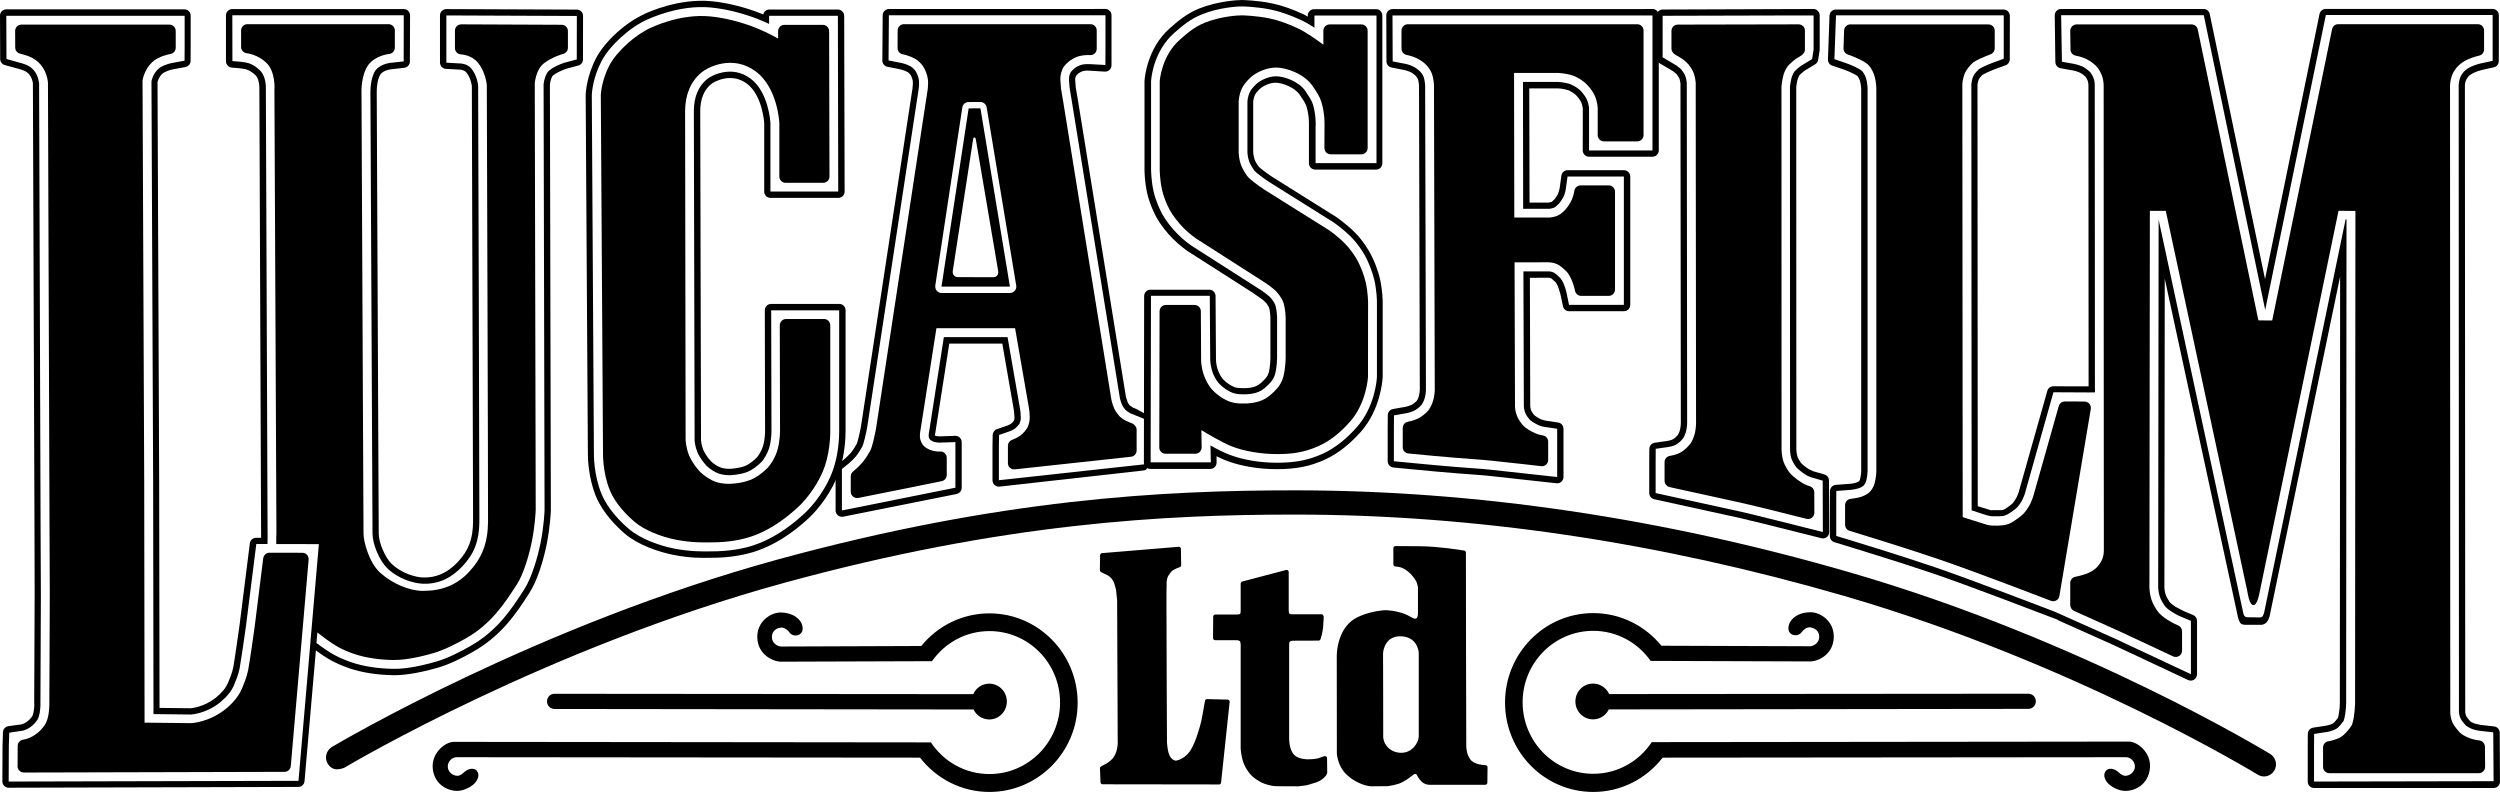 <?xml version="1.0" encoding="UTF-8"?>
<svg width="126px" height="40px" viewBox="0 0 126 40" version="1.1" xmlns="http://www.w3.org/2000/svg" xmlns:xlink="http://www.w3.org/1999/xlink">
    <!-- Generator: Sketch 54.1 (76490) - https://sketchapp.com -->
    <title>Lucasfilm_2015_logo@1x</title>
    <desc>Created with Sketch.</desc>
    <g id="Welcome" stroke="none" stroke-width="1" fill="none" fill-rule="evenodd">
        <g id="Partners" transform="translate(-958, -1759)" fill="#000000" fill-rule="nonzero">
            <g id="Lucasfilm_2015_logo" transform="translate(958, 1759)">
                <polygon id="polygon4194" points="7.314 36.655 7.314 36.685 7.314 36.635"></polygon>
                <path d="M7.211,37.123 C7.202,37.123 7.189,37.123 7.18,37.123 C7.193,37.127 7.207,37.127 7.211,37.123 Z" id="path4196"></path>
                <path d="M1.081,1.24 C0.997,1.24 0.917,1.271 0.856,1.333 C0.798,1.391 0.763,1.476 0.763,1.56 C0.763,1.56 0.767,2.391 0.767,2.391 C0.767,2.538 0.856,2.658 0.992,2.698 L1.103,2.729 C1.354,2.796 1.733,2.898 2.033,3.24 C2.399,3.658 2.417,4.178 2.417,4.183 L2.496,26.651 L2.509,29.998 L2.487,35.447 C2.487,35.465 2.487,35.487 2.487,35.514 C2.487,35.758 2.448,36.261 2.254,36.541 C1.799,37.203 1.2,37.274 1.173,37.279 C1.014,37.296 0.891,37.434 0.891,37.594 L0.886,38.621 C0.886,38.705 0.917,38.785 0.979,38.843 C1.041,38.905 1.12,38.936 1.208,38.936 L14.342,38.901 C14.506,38.901 14.642,38.772 14.656,38.608 L15.555,28.207 C15.56,28.118 15.533,28.029 15.472,27.962 C15.414,27.896 15.326,27.86 15.238,27.86 L13.584,27.856 C13.425,27.856 13.293,27.976 13.266,28.136 L12.834,31.598 C12.834,31.611 12.587,33.358 12.508,33.767 C12.437,34.136 12.274,34.514 12.221,34.643 C12.212,34.661 12.203,34.683 12.203,34.683 C12.049,35.056 11.771,35.412 11.374,35.732 C10.541,36.407 9.645,36.447 9.632,36.447 C9.632,36.447 7.745,36.425 7.286,36.421 C7.286,36.118 7.268,24.229 7.268,24.229 C7.268,24.229 7.184,4.107 7.184,4.058 C7.189,4.027 7.259,3.529 7.665,3.138 C7.992,2.822 8.587,2.72 8.591,2.72 C8.746,2.694 8.856,2.56 8.856,2.405 L8.856,1.56 C8.856,1.382 8.715,1.24 8.538,1.24 L1.081,1.24" id="path4198"></path>
                <path d="M32.822,1.391 C32.041,1.729 31.093,2.582 30.718,3.285 C30.312,4.058 30.281,4.76 30.281,4.791 C30.281,4.796 30.392,22.855 30.392,22.855 C30.392,22.886 30.374,23.811 30.731,24.695 C31.018,25.411 31.644,26.015 31.993,26.309 C32.443,26.695 33.267,27.047 34.092,27.207 C34.859,27.353 35.468,27.34 35.693,27.336 L35.755,27.336 L35.781,27.336 C36.756,27.344 37.448,27.18 37.858,27.042 C38.648,26.78 39.446,26.278 40.227,25.553 C40.699,25.118 41.294,24.313 41.572,23.495 C41.881,22.575 41.845,21.637 41.845,21.597 L41.845,16.397 C41.845,16.219 41.704,16.077 41.528,16.077 L39.618,16.077 C39.534,16.077 39.455,16.112 39.393,16.17 C39.336,16.232 39.301,16.312 39.301,16.397 L39.314,21.731 C39.314,21.735 39.314,22.224 39.182,22.686 C39.067,23.082 38.824,23.437 38.696,23.571 C38.485,23.789 38.136,24.069 37.792,24.197 C37.325,24.375 36.796,24.384 36.791,24.384 C36.769,24.384 36.438,24.402 36.085,24.291 C35.808,24.197 35.486,23.975 35.309,23.806 C35.12,23.62 34.859,23.264 34.727,22.948 C34.577,22.575 34.56,22.215 34.555,22.211 L34.529,5.605 C34.529,4.774 34.815,4.098 35.353,3.654 C35.697,3.369 36.932,2.747 38.083,3.596 C39.199,4.418 39.274,6.169 39.279,6.187 L39.279,8.894 C39.279,9.072 39.42,9.214 39.596,9.214 L41.488,9.214 C41.572,9.214 41.656,9.179 41.713,9.121 C41.775,9.063 41.806,8.978 41.806,8.894 L41.788,1.573 C41.788,1.396 41.647,1.253 41.471,1.253 L39.53,1.253 C39.354,1.253 39.217,1.396 39.217,1.573 C39.217,1.573 39.217,1.778 39.217,1.942 C39.023,1.836 38.595,1.6 38.057,1.387 C37.32,1.098 36.496,0.893 35.794,0.827 C34.29,0.68 32.879,1.365 32.822,1.391" id="path4200"></path>
                <path d="M32.504,0.693 C32.5,0.698 32.491,0.698 32.491,0.698 L32.491,0.698 C32.491,0.698 32.487,0.702 32.482,0.702 C32.482,0.702 32.482,0.707 32.482,0.707 C31.53,1.133 30.489,2.08 30.043,2.929 C29.567,3.84 29.523,4.671 29.518,4.765 C29.518,4.769 29.518,4.796 29.518,4.796 L29.629,22.864 C29.629,22.864 29.629,22.873 29.629,22.9 C29.629,23.095 29.651,24.06 30.026,24.993 C30.378,25.86 31.097,26.562 31.499,26.904 C32.156,27.464 33.197,27.82 33.946,27.967 C34.793,28.136 35.459,28.118 35.711,28.113 C35.711,28.113 35.755,28.109 35.759,28.109 L35.777,28.113 C36.853,28.122 37.638,27.936 38.101,27.78 C38.992,27.482 39.883,26.927 40.747,26.127 C41.25,25.664 41.956,24.762 42.3,23.749 C42.586,22.904 42.617,22.046 42.617,21.722 L42.617,21.602 L42.617,15.637 C42.617,15.459 42.476,15.317 42.3,15.317 L38.864,15.317 C38.78,15.317 38.696,15.352 38.639,15.41 C38.582,15.472 38.546,15.552 38.546,15.637 L38.56,21.74 C38.56,21.744 38.56,22.135 38.458,22.477 C38.383,22.735 38.211,22.988 38.154,23.046 C38,23.211 37.744,23.411 37.532,23.491 C37.197,23.615 36.791,23.629 36.787,23.629 C36.778,23.629 36.747,23.629 36.747,23.629 C36.738,23.629 36.531,23.633 36.332,23.566 C36.178,23.517 35.953,23.366 35.847,23.26 C35.733,23.149 35.53,22.882 35.442,22.664 C35.345,22.424 35.331,22.184 35.331,22.184 C35.331,22.184 35.331,22.184 35.331,22.18 C35.331,21.953 35.292,5.6 35.292,5.6 C35.292,5 35.477,4.543 35.839,4.24 C36.011,4.098 36.866,3.645 37.634,4.209 C38.436,4.805 38.516,6.192 38.516,6.205 L38.516,9.654 C38.516,9.832 38.657,9.974 38.833,9.974 L42.251,9.974 C42.335,9.974 42.414,9.939 42.476,9.881 C42.533,9.819 42.569,9.739 42.569,9.654 L42.547,0.8 C42.547,0.622 42.401,0.48 42.229,0.48 L38.767,0.48 C38.621,0.48 38.498,0.587 38.467,0.729 C38.419,0.707 38.33,0.671 38.33,0.671 C37.528,0.356 36.628,0.133 35.861,0.062 C34.198,-0.098 32.645,0.627 32.504,0.693 L32.504,0.693 Z M35.83,0.378 C36.571,0.449 37.435,0.662 38.211,0.965 C38.414,1.045 38.595,1.125 38.763,1.205 C38.763,1 38.763,0.796 38.763,0.796 L42.229,0.796 L42.247,9.654 L38.829,9.654 C38.829,9.654 38.829,6.232 38.829,6.192 C38.824,6.138 38.741,4.631 37.814,3.951 C36.875,3.258 35.852,3.809 35.631,3.991 C35.195,4.356 34.97,4.898 34.97,5.6 C34.97,5.6 35.009,22.153 35.009,22.202 C35.009,22.224 35.031,22.5 35.146,22.784 C35.256,23.055 35.49,23.357 35.627,23.491 C35.764,23.624 36.028,23.806 36.235,23.873 C36.5,23.957 36.756,23.949 36.76,23.949 L36.796,23.949 C36.8,23.949 37.254,23.94 37.647,23.793 C37.92,23.691 38.22,23.446 38.388,23.273 C38.476,23.18 38.674,22.882 38.767,22.571 C38.882,22.18 38.882,21.748 38.882,21.744 L38.868,15.641 L42.295,15.641 C42.295,15.641 42.295,21.593 42.295,21.615 C42.295,21.637 42.295,21.668 42.295,21.726 C42.295,22.037 42.269,22.851 41.995,23.651 C41.669,24.611 41.003,25.46 40.527,25.895 C39.698,26.66 38.846,27.193 37.995,27.478 C37.554,27.624 36.809,27.798 35.772,27.789 L35.746,27.789 L35.693,27.789 C35.45,27.793 34.811,27.807 33.995,27.651 C33.285,27.513 32.301,27.18 31.693,26.655 C31.313,26.335 30.634,25.678 30.308,24.869 C29.915,23.9 29.933,22.882 29.933,22.86 L29.827,4.791 L29.827,4.774 C29.832,4.689 29.871,3.925 30.321,3.076 C30.74,2.28 31.763,1.356 32.65,0.973 L32.615,0.987 C32.69,0.96 34.211,0.222 35.83,0.378 L35.83,0.378 Z" id="path4202"></path>
                <path d="M54.957,0.453 L44.805,0.453 C44.633,0.453 44.487,0.596 44.487,0.769 L44.47,3.049 C44.47,3.2 44.575,3.338 44.725,3.365 L45.352,3.489 C45.396,3.498 45.585,3.547 45.735,3.627 C45.793,3.658 45.863,3.729 45.885,3.765 C45.934,3.84 45.991,3.987 46.004,4.08 L46.009,4.223 L45.987,4.494 C45.987,4.494 45.978,4.529 45.978,4.529 C45.978,4.538 43.393,21.491 43.393,21.491 C43.323,21.882 43.217,22.286 43.182,22.366 C43.124,22.468 43.005,22.673 42.891,22.811 C42.732,22.997 42.533,23.157 42.525,23.166 C42.525,23.166 42.238,23.393 42.238,23.393 C42.163,23.455 42.114,23.544 42.114,23.642 L42.114,24.015 L42.114,25.731 C42.114,25.829 42.159,25.918 42.234,25.975 C42.304,26.033 42.401,26.06 42.494,26.042 L48.214,24.895 C48.364,24.864 48.47,24.735 48.47,24.584 L48.47,22.286 C48.47,22.197 48.434,22.117 48.373,22.055 C48.311,21.997 48.227,21.962 48.143,21.966 L47.35,21.993 L47.178,21.975 C47.164,21.971 47.142,21.962 47.12,21.948 C47.12,21.944 47.12,21.94 47.12,21.94 C47.12,21.944 47.596,18.904 47.596,18.904 C47.596,18.904 47.782,17.708 47.843,17.317 C48.258,17.317 50.11,17.317 50.516,17.317 C50.596,17.77 51.103,20.699 51.103,20.699 L51.129,21.028 L51.125,21.099 C51.125,21.131 51.112,21.179 51.098,21.206 C51.076,21.242 51.01,21.313 50.97,21.344 C50.891,21.402 50.79,21.442 50.763,21.451 L50.247,21.628 C50.119,21.673 50.035,21.793 50.031,21.926 L50.022,22.482 L50.022,24.211 C50.022,24.3 50.062,24.389 50.128,24.446 C50.194,24.504 50.282,24.535 50.375,24.526 L57.657,23.709 C57.82,23.691 57.829,23.557 57.829,23.393 L57.842,21.113 C57.842,20.984 57.762,20.864 57.639,20.815 L57.295,20.624 C57.295,20.624 57.149,20.566 57.101,20.544 C57.088,20.539 56.946,20.442 56.942,20.437 C56.942,20.433 56.841,20.295 56.841,20.295 C56.841,20.295 56.748,20.006 56.748,20.006 C56.748,20.002 54.327,5.045 54.327,5.045 C54.327,5.045 54.23,4.463 54.216,4.391 C54.216,4.365 54.19,4.058 54.19,4.027 C54.19,3.951 54.194,3.907 54.23,3.818 C54.243,3.805 54.358,3.694 54.358,3.694 C54.38,3.676 54.499,3.605 54.587,3.583 C54.684,3.556 54.825,3.556 54.878,3.56 L55.681,3.609 C55.769,3.614 55.853,3.583 55.919,3.525 C55.981,3.462 56.02,3.382 56.02,3.294 L56.02,2.48 L56.02,0.769 C56.02,0.591 55.879,0.449 55.703,0.449 L54.957,0.453 L54.957,0.453 Z M55.716,0.769 L55.716,2.462 L55.712,3.276 L54.904,3.231 C54.847,3.227 54.666,3.227 54.521,3.262 C54.366,3.298 54.203,3.405 54.159,3.44 C54.009,3.569 53.965,3.631 53.952,3.658 C53.877,3.836 53.877,3.916 53.877,4.027 L53.908,4.423 C53.908,4.423 54.018,5.076 54.018,5.089 C54.018,5.089 56.43,20.01 56.444,20.073 C56.457,20.135 56.501,20.291 56.558,20.419 C56.576,20.464 56.624,20.544 56.726,20.659 C56.752,20.686 56.854,20.766 56.964,20.828 L57.185,20.917 L57.723,21.135 L57.723,23.397 L50.344,24.202 L50.344,22.477 L50.353,21.922 L50.869,21.744 C50.913,21.731 51.05,21.673 51.16,21.593 C51.248,21.526 51.35,21.406 51.381,21.357 C51.398,21.322 51.438,21.215 51.447,21.117 C51.447,21.086 51.447,21.055 51.447,21.024 C51.447,20.868 51.425,20.704 51.416,20.642 C51.416,20.642 50.909,17.721 50.781,16.992 C50.207,16.992 48.236,16.992 47.57,16.992 C47.363,18.321 46.807,21.882 46.807,21.891 C46.803,21.908 46.803,21.935 46.803,21.962 C46.803,21.988 46.807,22.02 46.811,22.042 C46.82,22.073 46.851,22.131 46.878,22.162 C46.917,22.197 47.019,22.255 47.098,22.277 C47.204,22.304 47.323,22.308 47.358,22.308 L48.152,22.282 L48.152,24.58 L42.432,25.726 L42.432,24.011 L42.432,23.637 L42.719,23.406 C42.719,23.406 42.944,23.229 43.129,23.011 C43.261,22.855 43.385,22.637 43.464,22.5 C43.521,22.384 43.636,21.917 43.707,21.531 L46.287,4.574 L46.291,4.538 C46.295,4.538 46.322,4.391 46.322,4.214 C46.322,4.156 46.317,4.094 46.313,4.031 C46.295,3.88 46.212,3.689 46.145,3.583 C46.097,3.507 45.987,3.396 45.881,3.338 C45.7,3.236 45.48,3.182 45.405,3.169 L44.783,3.045 L44.8,0.769 L54.953,0.769 L55.716,0.769 L55.716,0.769 L55.716,0.769 Z" id="path4204"></path>
                <path d="M60.726,1.142 C60.219,1.347 59.853,1.653 59.456,2.009 C58.547,2.814 58.455,4.04 58.45,4.089 L58.45,8.525 C58.45,8.547 58.45,9.027 58.561,9.543 C58.644,9.925 58.816,10.325 58.953,10.579 C59.108,10.863 59.39,11.228 59.668,11.508 C59.968,11.805 60.272,12.014 60.285,12.023 C60.294,12.028 63.571,14.126 63.571,14.126 C63.58,14.13 63.902,14.33 64.157,14.539 C64.321,14.668 64.431,14.81 64.475,14.872 L64.488,14.89 C64.545,14.975 64.656,15.135 64.704,15.308 C64.788,15.623 64.797,16.001 64.797,16.001 L64.797,17.993 C64.797,18.001 64.801,18.544 64.673,19.015 C64.612,19.233 64.488,19.428 64.396,19.544 C64.135,19.846 63.862,20.068 63.602,20.175 C63.231,20.331 62.817,20.339 62.737,20.335 L62.675,20.335 C62.552,20.339 62.287,20.344 62.027,20.259 C61.714,20.157 61.357,19.926 61.097,19.642 C60.916,19.45 60.744,19.135 60.651,18.837 C60.541,18.486 60.536,18.175 60.536,18.17 L60.523,15.69 C60.523,15.512 60.382,15.37 60.206,15.37 L58.759,15.37 C58.583,15.37 58.442,15.512 58.442,15.69 L58.428,22.548 C58.428,22.633 58.459,22.713 58.521,22.775 C58.583,22.837 58.662,22.868 58.746,22.868 L60.245,22.868 C60.329,22.868 60.413,22.837 60.47,22.775 C60.528,22.713 60.563,22.633 60.563,22.548 C60.563,22.548 60.554,21.953 60.55,21.677 C60.823,21.846 61.586,22.3 62.089,22.5 C62.706,22.74 63.553,22.886 64.356,22.886 C65.084,22.886 65.727,22.815 66.486,22.468 C67.024,22.224 67.549,21.811 68.047,21.246 C68.863,20.317 68.943,19.055 68.947,19.002 L68.951,15.246 C68.951,15.223 68.947,14.757 68.837,14.25 C68.749,13.85 68.568,13.423 68.44,13.174 C68.312,12.93 68.069,12.565 67.787,12.277 C67.412,11.894 66.984,11.601 66.962,11.588 C66.954,11.583 63.734,9.565 63.734,9.565 C63.39,9.339 62.958,9.01 62.87,8.885 C62.799,8.787 62.623,8.525 62.543,8.307 C62.437,8.005 62.429,7.707 62.429,7.703 L62.429,5.138 C62.429,5.134 62.429,4.809 62.587,4.463 C62.667,4.298 62.817,4.103 63.006,3.925 C63.337,3.614 63.862,3.405 64.316,3.405 C64.806,3.405 65.732,3.703 66.164,4.347 C66.34,4.605 66.512,4.867 66.592,5.12 C66.79,5.747 66.755,6.369 66.755,6.374 L66.751,7.458 C66.751,7.636 66.892,7.778 67.068,7.778 L68.616,7.778 C68.788,7.778 68.929,7.636 68.929,7.458 L68.929,1.551 C68.929,1.373 68.788,1.231 68.616,1.231 L67.011,1.231 C66.839,1.231 66.698,1.373 66.698,1.551 C66.698,1.551 66.698,1.947 66.698,2.254 C66.376,2.013 65.824,1.622 65.428,1.436 C64.912,1.191 64.435,1.027 64.007,0.933 C63.324,0.787 62.645,0.778 62.614,0.773 C62.367,0.769 61.502,0.831 60.726,1.142" id="path4206"></path>
                <path d="M60.444,0.427 C59.826,0.676 59.385,1.045 58.949,1.431 C57.833,2.422 57.701,3.871 57.687,4.036 L57.683,4.063 L57.683,8.525 C57.683,8.623 57.687,9.139 57.811,9.707 C57.939,10.29 58.203,10.801 58.278,10.943 C58.468,11.29 58.799,11.725 59.13,12.05 C59.465,12.379 59.787,12.61 59.848,12.65 C59.853,12.654 59.875,12.668 59.875,12.668 C59.879,12.668 63.156,14.766 63.156,14.766 C63.161,14.766 63.672,15.13 63.672,15.13 L63.84,15.299 L63.853,15.321 C63.932,15.437 63.954,15.486 63.963,15.508 C64.007,15.677 64.029,15.921 64.029,16.015 L64.029,18.006 C64.029,18.081 64.025,18.481 63.937,18.806 C63.91,18.89 63.857,18.988 63.813,19.037 C63.633,19.246 63.452,19.402 63.297,19.464 C63.13,19.535 62.896,19.566 62.737,19.562 C62.728,19.562 62.658,19.562 62.658,19.562 C62.565,19.562 62.393,19.566 62.248,19.522 C62.058,19.459 61.815,19.295 61.639,19.113 C61.542,19.002 61.423,18.784 61.366,18.606 C61.291,18.37 61.286,18.157 61.286,18.148 L61.264,14.917 C61.264,14.739 61.119,14.601 60.947,14.601 L57.983,14.601 C57.806,14.601 57.665,14.743 57.665,14.921 L57.652,23.313 C57.652,23.397 57.683,23.482 57.745,23.54 C57.806,23.597 57.886,23.633 57.97,23.633 L61.004,23.633 C61.088,23.633 61.172,23.597 61.229,23.535 C61.286,23.477 61.317,23.393 61.317,23.313 C61.317,23.313 61.317,23.14 61.313,22.993 C61.489,23.082 61.657,23.157 61.793,23.211 C62.503,23.486 63.43,23.646 64.334,23.646 C65.313,23.646 66.023,23.509 66.782,23.162 C67.417,22.873 68.025,22.393 68.599,21.748 C69.569,20.642 69.675,19.197 69.684,19.037 C69.688,19.033 69.688,19.002 69.688,18.997 L69.688,15.237 C69.688,15.179 69.684,14.659 69.556,14.081 C69.45,13.606 69.247,13.112 69.084,12.81 C69.009,12.668 68.735,12.17 68.299,11.73 C67.866,11.294 67.381,10.961 67.359,10.943 C67.355,10.939 67.328,10.925 67.328,10.925 C67.324,10.921 64.109,8.907 64.109,8.907 C63.813,8.712 63.509,8.472 63.443,8.405 C63.297,8.196 63.249,8.09 63.236,8.045 C63.174,7.867 63.161,7.681 63.161,7.672 L63.161,5.134 C63.161,5.138 63.169,4.96 63.249,4.783 C63.275,4.725 63.363,4.605 63.496,4.48 C63.681,4.307 64.029,4.169 64.285,4.169 C64.625,4.169 65.251,4.4 65.507,4.778 C65.648,4.987 65.798,5.205 65.842,5.352 C65.996,5.832 65.97,6.325 65.97,6.329 C65.97,6.334 65.97,6.365 65.97,6.369 L65.97,8.227 C65.97,8.405 66.111,8.547 66.288,8.547 L69.357,8.547 C69.534,8.547 69.67,8.405 69.67,8.227 L69.67,0.782 C69.67,0.604 69.529,0.462 69.357,0.462 L66.23,0.462 C66.054,0.462 65.913,0.604 65.913,0.782 C65.913,0.782 65.913,0.827 65.913,0.836 C65.847,0.8 65.785,0.765 65.723,0.733 C65.154,0.467 64.625,0.28 64.144,0.178 C63.386,0.013 62.636,0.004 62.601,1.69890871e-06 C62.318,1.69890871e-06 61.339,0.071 60.444,0.427 L60.444,0.427 Z M62.618,0.324 C62.649,0.324 63.372,0.338 64.096,0.493 C64.554,0.591 65.061,0.773 65.608,1.027 C65.807,1.12 66.032,1.253 66.248,1.396 C66.248,1.2 66.248,0.782 66.248,0.782 L69.375,0.782 L69.375,8.223 L66.305,8.223 L66.305,6.365 L66.31,6.343 C66.31,6.338 66.336,5.792 66.168,5.249 C66.107,5.058 65.952,4.827 65.794,4.591 C65.463,4.103 64.722,3.845 64.312,3.845 C63.977,3.845 63.553,4.014 63.306,4.245 C63.161,4.383 63.042,4.534 62.989,4.645 C62.874,4.894 62.87,5.134 62.87,5.129 C62.87,5.129 62.87,7.645 62.87,7.685 C62.87,7.703 62.883,7.925 62.962,8.147 C63.015,8.303 63.165,8.516 63.222,8.605 C63.306,8.703 63.663,8.974 63.968,9.174 L67.183,11.188 L67.209,11.205 C67.227,11.219 67.69,11.534 68.1,11.948 C68.502,12.357 68.762,12.823 68.832,12.952 C68.982,13.237 69.172,13.699 69.273,14.139 C69.392,14.681 69.397,15.175 69.397,15.228 L69.397,18.988 L69.397,19.01 C69.388,19.162 69.291,20.499 68.387,21.526 C67.844,22.14 67.271,22.588 66.676,22.864 C65.961,23.189 65.295,23.322 64.36,23.322 C63.491,23.322 62.609,23.171 61.93,22.904 C61.652,22.797 61.313,22.624 61.008,22.451 C61.008,22.46 61.026,23.3 61.026,23.3 L57.992,23.3 L58.009,14.908 L60.973,14.908 C60.973,14.908 60.995,18.144 60.995,18.148 L60.995,18.148 C60.995,18.153 61.004,18.406 61.088,18.69 C61.158,18.917 61.299,19.179 61.432,19.322 C61.639,19.544 61.93,19.739 62.173,19.815 C62.367,19.877 62.57,19.873 62.68,19.873 L62.755,19.873 C62.931,19.873 63.218,19.842 63.438,19.748 C63.637,19.664 63.857,19.482 64.069,19.233 C64.135,19.153 64.219,19.015 64.259,18.877 C64.36,18.508 64.365,18.073 64.365,17.988 C64.365,17.979 64.365,15.992 64.365,15.992 C64.365,15.903 64.347,15.623 64.285,15.406 C64.259,15.308 64.179,15.188 64.135,15.126 L64.118,15.103 C64.1,15.077 64.016,14.97 63.888,14.868 C63.655,14.681 63.355,14.49 63.341,14.486 L60.065,12.392 L60.047,12.379 C60.012,12.357 59.69,12.134 59.368,11.814 C59.059,11.508 58.75,11.103 58.574,10.783 C58.503,10.65 58.256,10.17 58.137,9.632 C58.018,9.085 58.014,8.583 58.014,8.516 L58.014,4.08 L58.018,4.054 C58.027,3.907 58.146,2.578 59.174,1.667 C59.588,1.298 60.003,0.951 60.576,0.725 C61.405,0.387 62.331,0.32 62.618,0.324 L62.618,0.324 Z" id="path4208"></path>
                <path d="M70.954,1.222 C70.87,1.222 70.786,1.258 70.729,1.316 C70.671,1.378 70.636,1.458 70.636,1.542 L70.636,2.454 C70.636,2.609 70.746,2.742 70.896,2.769 C70.896,2.769 71.152,2.818 71.386,2.925 C71.606,3.027 71.809,3.191 71.884,3.276 C71.933,3.325 72.096,3.511 72.171,3.72 C72.259,3.978 72.272,4.267 72.272,4.271 C72.272,4.271 72.312,19.673 72.312,19.677 C72.312,19.673 72.303,19.939 72.228,20.202 C72.167,20.411 72.043,20.619 71.977,20.699 C71.893,20.793 71.69,20.984 71.483,21.086 C71.232,21.211 70.963,21.255 70.963,21.255 C70.808,21.282 70.698,21.415 70.698,21.571 L70.698,22.54 C70.698,22.704 70.821,22.842 70.985,22.855 C71.007,22.86 73.247,23.077 74.416,23.153 C74.848,23.18 75.144,23.215 76.784,23.393 L77.679,23.495 C77.772,23.504 77.856,23.477 77.926,23.415 C77.993,23.353 78.028,23.269 78.028,23.175 L78.028,22.264 C78.028,22.104 77.913,21.966 77.754,21.944 C77.75,21.944 77.556,21.917 77.358,21.828 C77.128,21.731 76.868,21.553 76.789,21.468 C76.696,21.375 76.533,21.157 76.462,20.979 C76.361,20.739 76.356,20.504 76.356,20.499 C76.356,20.499 76.339,14.103 76.334,13.223 C76.55,13.223 78.046,13.219 78.046,13.219 C78.054,13.219 78.262,13.219 78.478,13.312 C78.597,13.366 78.756,13.49 78.945,13.677 C79.02,13.748 79.144,13.943 79.223,14.139 C79.329,14.392 79.382,14.654 79.382,14.659 C79.413,14.806 79.541,14.912 79.695,14.912 L81.08,14.912 C81.256,14.912 81.397,14.77 81.397,14.592 L81.397,9.663 C81.397,9.485 81.256,9.343 81.08,9.343 L79.664,9.343 C79.505,9.343 79.369,9.463 79.347,9.619 C79.347,9.623 79.316,9.836 79.223,10.054 C79.135,10.263 78.963,10.49 78.901,10.556 C78.848,10.614 78.685,10.788 78.504,10.868 C78.323,10.952 78.098,10.965 78.098,10.965 C78.098,10.965 76.493,10.965 76.321,10.965 C76.321,10.716 76.308,3.88 76.308,3.676 C76.771,3.676 78.517,3.676 78.517,3.676 L78.517,3.676 C78.517,3.676 78.901,3.685 79.272,3.809 C79.527,3.894 79.788,4.085 79.898,4.183 C80.03,4.298 80.264,4.569 80.374,4.818 C80.511,5.125 80.524,5.432 80.524,5.432 L80.524,6.805 C80.524,6.983 80.665,7.125 80.837,7.125 L82.518,7.125 C82.694,7.125 82.835,6.983 82.835,6.805 L82.835,1.542 C82.835,1.365 82.694,1.222 82.518,1.222 L70.954,1.222" id="path4210"></path>
                <path d="M82.522,0.458 L70.186,0.458 C70.103,0.458 70.023,0.493 69.961,0.551 C69.904,0.609 69.869,0.693 69.869,0.778 L69.878,3.094 C69.878,3.245 69.988,3.378 70.138,3.405 L70.76,3.525 C70.791,3.534 70.945,3.569 71.068,3.623 C71.183,3.676 71.311,3.778 71.337,3.809 C71.404,3.876 71.448,3.956 71.461,3.978 C71.496,4.085 71.514,4.245 71.518,4.298 L71.558,19.659 C71.558,19.695 71.54,19.855 71.505,19.988 C71.479,20.086 71.417,20.188 71.399,20.21 C71.373,20.237 71.245,20.353 71.148,20.402 C71.038,20.455 70.892,20.495 70.839,20.504 L70.208,20.615 C70.054,20.642 69.944,20.771 69.944,20.931 L69.939,21.579 L69.939,23.242 C69.939,23.406 70.063,23.544 70.226,23.562 L70.914,23.629 C71.307,23.669 73.274,23.855 74.372,23.926 C74.791,23.953 75.082,23.984 76.705,24.166 L78.447,24.357 C78.535,24.366 78.628,24.34 78.694,24.277 C78.76,24.215 78.8,24.131 78.8,24.042 L78.8,21.611 C78.8,21.451 78.685,21.317 78.531,21.295 L77.874,21.197 L77.874,21.197 L77.671,21.135 C77.534,21.073 77.366,20.962 77.331,20.931 C77.3,20.904 77.203,20.762 77.177,20.704 C77.141,20.619 77.128,20.522 77.124,20.477 C77.124,20.477 77.124,20.477 77.124,20.473 C77.124,20.339 77.111,15.317 77.106,14.001 C77.463,14.001 78.054,13.997 78.054,13.997 C78.068,13.997 78.125,14.006 78.169,14.023 C78.169,14.023 78.248,14.072 78.416,14.237 C78.416,14.241 78.482,14.339 78.526,14.446 L78.645,14.823 L78.773,15.432 C78.804,15.579 78.932,15.686 79.082,15.686 L79.699,15.686 L81.847,15.686 C82.024,15.686 82.165,15.543 82.165,15.366 L82.165,8.898 C82.165,8.721 82.024,8.578 81.847,8.578 L79.007,8.578 C78.848,8.578 78.716,8.698 78.694,8.854 L78.601,9.516 L78.531,9.752 C78.482,9.863 78.376,10.01 78.35,10.041 C78.248,10.147 78.196,10.179 78.196,10.179 C78.196,10.179 78.076,10.205 78.059,10.21 C78.024,10.21 77.441,10.21 77.089,10.21 C77.089,9.641 77.08,4.583 77.075,4.454 C77.503,4.454 78.522,4.454 78.522,4.454 C78.535,4.454 78.8,4.467 79.038,4.547 C79.144,4.583 79.316,4.694 79.408,4.774 C79.479,4.84 79.638,5.027 79.686,5.138 C79.761,5.303 79.77,5.467 79.774,5.472 L79.77,7.578 C79.77,7.756 79.911,7.898 80.088,7.898 L83.285,7.898 C83.461,7.898 83.603,7.756 83.603,7.578 L83.603,0.773 C83.603,0.596 83.461,0.453 83.285,0.453 L82.522,0.458 L82.522,0.458 Z M83.285,0.778 L83.285,7.583 L80.088,7.583 C80.088,7.583 80.088,5.503 80.088,5.454 C80.088,5.432 80.07,5.223 79.973,5.009 C79.902,4.845 79.717,4.618 79.616,4.529 C79.497,4.427 79.289,4.294 79.135,4.24 C78.839,4.138 78.522,4.129 78.522,4.129 L78.522,4.129 C78.522,4.129 77.393,4.129 76.758,4.129 C76.758,5.005 76.767,9.619 76.767,10.525 C77.3,10.525 78.024,10.525 78.081,10.525 C78.134,10.521 78.248,10.499 78.323,10.467 C78.359,10.45 78.442,10.401 78.579,10.254 C78.619,10.214 78.747,10.032 78.817,9.881 C78.884,9.725 78.91,9.565 78.91,9.565 L79.003,8.898 L81.843,8.898 L81.843,15.366 L79.695,15.366 L79.078,15.366 L78.954,14.757 C78.954,14.757 78.906,14.534 78.817,14.321 C78.756,14.17 78.667,14.041 78.632,14.006 C78.412,13.792 78.315,13.739 78.293,13.73 C78.196,13.686 78.09,13.677 78.05,13.677 C78.05,13.677 77.327,13.677 76.78,13.677 C76.784,15.366 76.802,20.491 76.802,20.491 C76.802,20.491 76.811,20.655 76.877,20.819 C76.925,20.935 77.053,21.108 77.106,21.162 C77.159,21.211 77.358,21.348 77.538,21.428 C77.684,21.491 77.825,21.513 77.825,21.513 L78.482,21.611 L78.482,24.042 L76.74,23.851 C75.108,23.669 74.817,23.637 74.389,23.611 C73.212,23.535 71.033,23.322 70.94,23.313 L70.252,23.246 L70.252,21.584 L70.257,20.935 L70.888,20.824 C70.945,20.815 71.13,20.771 71.284,20.695 C71.426,20.624 71.589,20.473 71.637,20.415 C71.668,20.379 71.761,20.228 71.801,20.082 C71.849,19.917 71.867,19.726 71.867,19.664 C71.867,19.219 71.827,4.294 71.827,4.294 C71.823,4.231 71.805,4.036 71.752,3.876 C71.726,3.8 71.646,3.68 71.562,3.591 C71.514,3.543 71.355,3.409 71.196,3.338 C71.046,3.267 70.87,3.222 70.813,3.214 L70.191,3.094 L70.182,0.778 L82.518,0.778 L83.285,0.778 L83.285,0.778 L83.285,0.778 Z" id="path4212"></path>
                <path d="M90.642,1.227 L84.56,1.24 C84.383,1.24 84.242,1.382 84.242,1.56 L84.242,2.462 C84.242,2.578 84.33,2.694 84.427,2.751 L84.771,2.956 C84.926,3.067 85.054,3.187 85.093,3.24 C85.159,3.325 85.287,3.489 85.358,3.671 C85.442,3.894 85.464,4.165 85.464,4.165 C85.464,4.138 85.481,21.313 85.481,21.313 C85.481,21.317 85.481,21.575 85.424,21.828 C85.367,22.068 85.248,22.295 85.199,22.357 C85.115,22.468 84.917,22.686 84.696,22.806 C84.463,22.935 84.172,22.975 84.172,22.975 C84.013,22.993 83.894,23.131 83.894,23.295 L83.894,24.233 C83.894,24.384 84,24.513 84.145,24.549 L87.885,25.371 C88.45,25.495 91.021,26.144 91.047,26.149 C91.144,26.175 91.241,26.153 91.321,26.091 C91.4,26.029 91.444,25.935 91.444,25.842 L91.44,24.811 C91.44,24.669 91.343,24.544 91.206,24.504 C91.206,24.504 91.003,24.446 90.805,24.322 C90.522,24.149 90.249,23.9 90.192,23.82 C90.139,23.749 89.958,23.491 89.879,23.242 C89.795,22.966 89.79,22.668 89.79,22.655 C89.79,22.655 89.786,4.703 89.786,4.351 C89.79,4.32 89.817,4.031 89.892,3.76 C89.94,3.596 90.033,3.436 90.077,3.369 C90.143,3.28 90.328,3.098 90.514,2.965 L90.783,2.8 C90.875,2.742 90.968,2.622 90.968,2.511 L90.968,1.542 C90.968,1.458 90.937,1.378 90.875,1.316 C90.805,1.258 90.725,1.222 90.642,1.227" id="path4214"></path>
                <path d="M91.405,0.453 L83.797,0.48 C83.62,0.48 83.479,0.622 83.479,0.8 L83.479,2.907 C83.479,3.022 83.536,3.125 83.633,3.182 L84.07,3.44 C84.07,3.44 84.282,3.565 84.326,3.591 C84.335,3.6 84.502,3.738 84.502,3.738 C84.52,3.765 84.608,3.88 84.639,3.951 C84.67,4.023 84.683,4.143 84.696,4.209 C84.696,4.254 84.714,21.317 84.714,21.317 C84.714,21.317 84.714,21.495 84.674,21.651 C84.648,21.766 84.591,21.877 84.573,21.908 C84.511,21.988 84.396,22.1 84.326,22.135 C84.238,22.184 84.097,22.215 84.057,22.22 L83.404,22.313 C83.245,22.335 83.131,22.468 83.126,22.624 L83.122,23.291 L83.122,24.851 C83.122,25.002 83.228,25.131 83.373,25.162 L87.713,26.113 C88.097,26.198 89.574,26.567 90.827,26.882 C90.849,26.887 91.801,27.127 91.801,27.127 C91.894,27.149 91.991,27.131 92.07,27.069 C92.15,27.011 92.194,26.913 92.194,26.815 L92.181,24.22 C92.181,24.077 92.088,23.953 91.951,23.913 L91.396,23.753 L91.396,23.753 L91.18,23.655 C90.986,23.54 90.796,23.366 90.765,23.326 C90.694,23.224 90.611,23.086 90.589,23.002 C90.549,22.873 90.536,22.7 90.536,22.642 C90.536,22.642 90.531,4.783 90.531,4.378 C90.54,4.311 90.562,4.129 90.611,3.96 L90.681,3.805 C90.699,3.783 90.814,3.667 90.937,3.574 C90.968,3.556 91.484,3.24 91.484,3.24 C91.568,3.191 91.621,3.107 91.634,3.014 L91.709,2.542 C91.709,2.525 91.713,2.511 91.713,2.494 L91.713,0.778 C91.713,0.693 91.678,0.609 91.616,0.551 C91.568,0.489 91.488,0.453 91.405,0.453 L91.405,0.453 Z M91.405,0.778 L91.405,2.507 L91.33,2.978 L90.765,3.32 C90.606,3.431 90.461,3.583 90.425,3.627 C90.399,3.663 90.342,3.774 90.306,3.876 C90.249,4.085 90.223,4.303 90.214,4.365 C90.214,5.2 90.218,22.646 90.218,22.646 C90.218,22.713 90.227,22.922 90.284,23.1 C90.328,23.242 90.443,23.424 90.522,23.54 C90.58,23.606 90.8,23.802 91.016,23.935 C91.158,24.02 91.307,24.064 91.307,24.064 L91.863,24.224 L91.872,26.815 L90.919,26.575 C90.893,26.567 88.326,25.922 87.775,25.798 L83.444,24.851 L83.444,23.291 L83.448,22.62 L84.105,22.526 C84.163,22.517 84.348,22.482 84.48,22.406 C84.617,22.331 84.771,22.171 84.837,22.082 C84.864,22.037 84.943,21.877 84.983,21.717 C85.032,21.517 85.032,21.308 85.032,21.308 C85.032,21.308 85.014,4.267 85.014,4.178 C85.009,4.116 84.983,3.951 84.939,3.827 C84.895,3.711 84.798,3.583 84.745,3.511 C84.723,3.485 84.635,3.405 84.507,3.311 L84.233,3.147 L83.797,2.889 L83.797,0.796 L90.642,0.778 L91.405,0.778 L91.405,0.778 Z" id="path4216"></path>
                <path d="M93.261,1.227 C93.094,1.227 92.948,1.365 92.944,1.533 L92.913,2.431 C92.908,2.574 92.997,2.702 93.129,2.747 C93.473,2.862 94.033,3.111 94.192,3.302 C94.293,3.418 94.417,3.627 94.474,3.827 C94.567,4.138 94.567,4.454 94.567,4.458 L94.567,23.793 C94.567,23.784 94.553,24.109 94.474,24.384 C94.417,24.566 94.32,24.704 94.24,24.789 C94.17,24.864 94.011,24.971 93.821,25.033 C93.566,25.118 93.288,25.135 93.288,25.14 C93.12,25.153 92.992,25.291 92.992,25.46 L92.992,26.447 C92.992,26.589 93.085,26.713 93.217,26.753 C93.244,26.762 95.899,27.567 97.72,28.189 C99.537,28.807 103.33,30.265 103.37,30.282 C103.458,30.318 103.555,30.309 103.639,30.26 C103.723,30.216 103.78,30.131 103.793,30.038 L105.376,20.611 C105.39,20.517 105.363,20.424 105.306,20.353 C105.249,20.282 105.156,20.242 105.063,20.237 L104.071,20.233 C103.93,20.233 103.802,20.326 103.762,20.464 L102.466,25.051 C102.466,25.055 102.342,25.362 102.342,25.362 C102.236,25.571 102.086,25.793 101.963,25.913 C101.848,26.029 101.557,26.233 101.372,26.34 C101.222,26.424 101.134,26.442 101.015,26.464 C100.896,26.487 100.441,26.518 100.208,26.464 C100.163,26.455 100.106,26.438 100.106,26.438 C100.084,26.429 98.99,26.087 98.99,26.087 L98.99,26.087 C98.99,26.087 98.955,26.069 98.924,26.055 C98.92,26.047 98.92,26.033 98.92,26.033 C98.92,26.033 98.902,4.218 98.902,4.214 C98.902,4.223 98.92,3.929 99.048,3.649 C99.131,3.471 99.33,3.258 99.423,3.169 C99.537,3.062 99.978,2.867 100.322,2.738 C100.446,2.694 100.534,2.569 100.534,2.436 L100.534,1.551 C100.534,1.373 100.393,1.231 100.216,1.231 L93.261,1.231" id="path4218"></path>
                <path d="M117.845,1.218 C117.695,1.218 117.567,1.325 117.536,1.476 C117.536,1.476 114.546,16.028 114.519,16.152 C114.36,16.152 113.981,16.148 113.831,16.148 C113.822,16.117 113.809,16.081 113.809,16.081 C113.809,16.09 110.766,1.485 110.766,1.485 C110.735,1.333 110.607,1.231 110.457,1.231 L104.658,1.231 C104.574,1.231 104.494,1.267 104.433,1.329 C104.375,1.391 104.34,1.471 104.34,1.56 L104.353,2.494 C104.353,2.649 104.468,2.778 104.618,2.805 C104.622,2.805 104.896,2.854 105.152,2.974 C105.381,3.085 105.597,3.271 105.685,3.369 C105.787,3.485 105.919,3.716 105.976,3.934 C106.034,4.156 106.025,4.387 106.025,4.391 C106.02,4.409 106.034,27.74 106.034,27.74 C106.034,27.749 106.038,27.953 105.967,28.149 C105.897,28.344 105.734,28.54 105.654,28.62 C105.562,28.705 105.385,28.829 105.187,28.905 C104.913,29.011 104.605,29.069 104.6,29.069 C104.45,29.096 104.34,29.229 104.34,29.38 L104.34,30.491 C104.34,30.62 104.419,30.736 104.53,30.789 L106.779,31.798 L109.527,33.083 C109.624,33.127 109.738,33.118 109.831,33.06 C109.924,33.003 109.976,32.9 109.976,32.794 L109.976,31.816 C109.976,31.687 109.897,31.571 109.782,31.523 C109.778,31.523 109.513,31.411 109.253,31.247 C109.033,31.109 108.843,30.94 108.777,30.851 C108.689,30.731 108.512,30.469 108.437,30.234 C108.34,29.936 108.331,29.642 108.331,29.638 C108.331,29.638 108.349,12.303 108.353,10.628 C108.521,10.628 109.011,10.628 109.156,10.628 C109.46,12.054 113.258,29.767 113.258,29.767 C113.289,29.913 113.359,30.491 113.575,30.496 C113.774,30.5 113.871,29.918 113.902,29.771 C113.902,29.771 117.836,10.752 117.862,10.623 C118.065,10.628 118.524,10.628 118.713,10.632 C118.709,12.374 118.696,35.492 118.696,35.492 C118.683,35.91 118.599,36.478 118.497,36.603 L118.444,36.674 C118.339,36.812 118.175,37.025 117.977,37.145 C117.708,37.305 117.355,37.359 117.351,37.359 C117.196,37.381 117.082,37.514 117.082,37.674 L117.082,38.652 C117.082,38.825 117.223,38.968 117.399,38.968 L124.932,38.968 C125.016,38.968 125.1,38.936 125.157,38.874 C125.219,38.812 125.25,38.732 125.25,38.648 L125.241,37.634 C125.236,37.474 125.117,37.336 124.958,37.319 C124.954,37.319 124.72,37.292 124.491,37.212 C124.257,37.132 124.054,36.998 123.988,36.932 C123.904,36.847 123.697,36.607 123.613,36.43 C123.499,36.176 123.494,35.941 123.494,35.941 C123.494,35.941 123.481,4.289 123.481,4.289 C123.481,4.298 123.49,4.04 123.582,3.796 C123.649,3.609 123.799,3.409 123.909,3.307 C124.001,3.214 124.187,3.076 124.39,2.987 C124.663,2.867 124.945,2.805 124.945,2.805 C125.091,2.774 125.197,2.645 125.197,2.494 L125.197,1.538 C125.197,1.36 125.055,1.218 124.879,1.218 L117.845,1.218" id="path4220"></path>
                <path d="M125.986,36.927 C125.986,36.767 125.863,36.63 125.704,36.612 L125.033,36.536 L124.729,36.47 C124.623,36.434 124.531,36.376 124.5,36.354 C124.42,36.27 124.319,36.136 124.301,36.096 C124.257,35.998 124.248,35.896 124.248,35.896 L124.231,4.294 C124.235,4.263 124.248,4.138 124.284,4.045 C124.306,3.991 124.376,3.885 124.429,3.831 C124.456,3.809 124.566,3.72 124.689,3.663 C124.883,3.574 125.095,3.529 125.095,3.525 L125.691,3.391 C125.836,3.36 125.938,3.231 125.938,3.08 L125.942,2.462 L125.942,0.769 C125.942,0.591 125.801,0.449 125.624,0.449 L124.866,0.449 L117.218,0.449 C117.068,0.449 116.936,0.556 116.905,0.702 C116.905,0.702 114.656,11.645 114.158,14.068 C113.65,11.645 111.37,0.707 111.37,0.707 C111.344,0.56 111.211,0.453 111.061,0.453 L103.873,0.453 C103.789,0.453 103.705,0.489 103.648,0.551 C103.586,0.613 103.555,0.693 103.559,0.782 L103.59,3.129 C103.595,3.285 103.705,3.414 103.855,3.44 L104.481,3.551 C104.521,3.56 104.684,3.596 104.821,3.658 C104.935,3.711 105.068,3.827 105.112,3.871 C105.134,3.898 105.209,4.023 105.235,4.12 C105.257,4.2 105.262,4.311 105.257,4.343 C105.257,4.347 105.257,4.369 105.257,4.374 L105.266,19.473 L103.489,19.468 C103.348,19.468 103.22,19.562 103.185,19.699 C103.185,19.699 101.747,24.802 101.734,24.833 C101.729,24.851 101.667,25.002 101.654,25.029 C101.588,25.171 101.478,25.322 101.425,25.38 C101.367,25.433 101.147,25.602 101.023,25.669 C101.023,25.669 100.944,25.7 100.922,25.709 C100.847,25.709 100.41,25.713 100.331,25.713 C100.274,25.7 99.921,25.589 99.678,25.513 C99.678,25.051 99.665,4.258 99.665,4.258 C99.669,4.24 99.687,4.098 99.74,3.983 C99.758,3.951 99.837,3.845 99.921,3.769 C99.991,3.725 100.274,3.587 100.582,3.471 L101.085,3.289 C101.209,3.245 101.293,3.125 101.293,2.987 L101.297,0.8 C101.297,0.716 101.262,0.636 101.204,0.573 C101.147,0.516 101.063,0.48 100.979,0.48 L100.216,0.48 L92.525,0.48 C92.357,0.48 92.212,0.618 92.207,0.787 C92.207,0.787 92.128,3 92.128,3.005 C92.128,3.142 92.212,3.262 92.344,3.307 L92.886,3.489 C93.222,3.605 93.539,3.774 93.614,3.831 C93.658,3.889 93.716,3.987 93.738,4.058 C93.795,4.254 93.804,4.48 93.804,4.48 L93.804,23.789 C93.799,23.837 93.782,24.037 93.738,24.18 C93.733,24.206 93.711,24.233 93.689,24.264 C93.689,24.264 93.689,24.264 93.698,24.255 C93.698,24.255 93.689,24.264 93.689,24.264 L93.689,24.264 C93.689,24.264 93.689,24.264 93.685,24.264 C93.658,24.277 93.579,24.317 93.579,24.317 C93.455,24.362 93.283,24.384 93.226,24.384 L92.525,24.437 C92.357,24.451 92.234,24.589 92.229,24.753 L92.225,25.464 L92.225,27.02 C92.225,27.162 92.317,27.287 92.45,27.327 L92.992,27.491 C93.279,27.58 95.758,28.336 97.469,28.918 C99.189,29.505 102.691,30.847 103.083,30.998 C103.088,30.998 103.436,31.131 103.692,31.229 C103.714,31.247 103.736,31.26 103.758,31.274 L106.461,32.483 C106.457,32.478 110.281,34.274 110.281,34.274 C110.378,34.318 110.493,34.314 110.585,34.252 C110.673,34.194 110.731,34.092 110.731,33.98 L110.731,32.78 L110.731,31.291 C110.731,31.162 110.651,31.047 110.537,30.998 L110.069,30.802 L109.65,30.585 C109.505,30.491 109.39,30.389 109.368,30.367 C109.311,30.287 109.196,30.105 109.152,29.98 C109.09,29.798 109.086,29.607 109.086,29.607 C109.086,29.607 109.099,18.215 109.103,14.041 C109.813,17.33 112.786,31.074 112.786,31.074 C112.786,31.074 112.839,31.314 112.923,31.411 C113.002,31.505 113.218,31.491 113.218,31.491 L113.994,31.491 C113.994,31.491 114.122,31.474 114.219,31.385 C114.316,31.291 114.382,31.087 114.382,31.087 C114.382,31.087 117.276,17.148 117.942,13.939 C117.937,18.424 117.928,35.474 117.928,35.474 C117.92,35.776 117.862,36.092 117.831,36.185 C117.77,36.265 117.65,36.421 117.58,36.461 C117.483,36.518 117.298,36.567 117.227,36.576 L116.583,36.674 C116.429,36.701 116.314,36.83 116.314,36.99 L116.31,37.647 L116.31,39.394 C116.31,39.572 116.451,39.714 116.623,39.714 L125.682,39.714 C125.766,39.714 125.849,39.683 125.907,39.621 C125.964,39.559 125.999,39.479 125.999,39.394 C126.004,39.39 125.986,36.927 125.986,36.927 L125.986,36.927 Z M116.627,39.39 L116.627,37.647 L116.632,36.99 L117.276,36.892 C117.346,36.883 117.584,36.83 117.743,36.736 C117.871,36.661 117.999,36.492 118.087,36.376 C118.087,36.376 118.1,36.354 118.118,36.336 C118.175,36.207 118.237,35.794 118.246,35.469 C118.246,35.469 118.264,12.09 118.264,11.054 C118.241,11.054 118.241,11.054 118.219,11.054 C118.087,11.694 114.109,30.891 114.109,30.891 C114.109,30.891 114.065,31.029 114.021,31.074 C113.981,31.118 113.884,31.118 113.884,31.118 L113.284,31.109 C113.284,31.109 113.2,31.118 113.139,31.065 C113.081,31.011 113.059,30.891 113.059,30.891 C113.059,30.891 108.94,11.752 108.795,11.072 C108.79,14.299 108.772,29.611 108.772,29.611 C108.772,29.616 108.781,29.851 108.856,30.078 C108.914,30.247 109.046,30.46 109.13,30.567 C109.165,30.611 109.306,30.745 109.491,30.856 C109.712,30.998 109.95,31.096 109.954,31.096 L110.422,31.291 L110.422,32.78 L110.422,33.98 L106.598,32.189 L104.353,31.185 L103.577,30.838 L103.211,30.696 C103.171,30.682 99.387,29.229 97.575,28.607 C95.762,27.984 93.116,27.184 93.089,27.175 L92.547,27.011 L92.547,25.455 L92.551,24.744 L93.257,24.691 C93.319,24.686 93.517,24.664 93.685,24.606 C93.799,24.571 93.892,24.504 93.918,24.482 C93.954,24.442 94.02,24.362 94.051,24.255 C94.104,24.077 94.121,23.851 94.126,23.771 C94.126,23.726 94.126,4.458 94.126,4.458 C94.126,4.454 94.121,4.191 94.051,3.947 C94.015,3.823 93.923,3.671 93.857,3.587 C93.76,3.485 93.341,3.28 92.992,3.165 L92.454,2.982 L92.534,0.773 L100.23,0.773 L100.988,0.773 L100.988,2.96 L100.49,3.142 C100.186,3.254 99.828,3.418 99.731,3.489 C99.634,3.583 99.502,3.734 99.462,3.823 C99.387,3.983 99.365,4.169 99.356,4.231 C99.356,4.294 99.37,25.166 99.37,25.722 C99.67,25.815 100.058,25.953 100.124,25.967 C100.186,25.984 100.318,26.011 100.318,26.011 C100.455,26.033 100.882,26.02 100.979,26.002 C100.997,25.998 101.059,25.984 101.173,25.927 C101.323,25.851 101.575,25.66 101.654,25.584 C101.742,25.495 101.87,25.309 101.95,25.144 C101.95,25.144 102.038,24.918 102.042,24.918 L103.493,19.77 L105.271,19.779 L105.588,19.775 L105.584,19.459 L105.575,4.387 L105.575,4.36 L105.575,4.343 C105.579,4.298 105.575,4.147 105.544,4.023 C105.504,3.876 105.407,3.707 105.35,3.645 C105.288,3.574 105.121,3.436 104.962,3.356 C104.794,3.28 104.605,3.236 104.543,3.222 L103.921,3.111 L103.881,0.765 L111.07,0.765 C111.07,0.765 114.025,14.948 114.166,15.623 C114.352,14.712 117.223,0.756 117.223,0.756 L124.87,0.756 L125.629,0.756 L125.629,2.449 L125.629,3.067 L125.029,3.196 C125.029,3.196 124.786,3.249 124.562,3.351 C124.398,3.422 124.262,3.529 124.209,3.583 C124.134,3.658 124.028,3.8 123.993,3.911 C123.94,4.054 123.918,4.218 123.918,4.271 C123.918,4.791 123.931,35.887 123.931,35.887 C123.931,35.892 123.935,36.043 124.01,36.207 C124.05,36.296 124.191,36.474 124.284,36.572 C124.328,36.603 124.464,36.692 124.619,36.75 C124.769,36.803 124.936,36.83 124.989,36.834 L125.66,36.91 L125.677,39.372 L116.627,39.39 L116.627,39.39 L116.627,39.39 Z" id="path4222"></path>
                <path d="M29.073,0.484 L22.493,0.458 C22.409,0.458 22.325,0.493 22.268,0.551 C22.206,0.613 22.175,0.693 22.175,0.778 L22.175,3.151 C22.175,3.32 22.308,3.462 22.475,3.471 L23.212,3.511 C23.26,3.516 23.419,3.547 23.498,3.645 C23.732,3.92 23.776,4.307 23.781,4.334 C23.781,4.374 23.842,25.842 23.842,25.842 L23.842,26.295 C23.834,27.175 23.617,27.744 23.071,28.327 C22.555,28.873 21.981,29.127 21.324,29.105 C20.984,29.096 20.261,28.927 19.719,28.398 C19.406,28.087 19.092,27.349 19.088,26.909 C19.084,26.384 18.987,4.836 18.987,4.618 C18.982,4.369 19.039,3.925 19.185,3.734 C19.291,3.591 19.569,3.507 19.697,3.494 L20.376,3.418 C20.535,3.4 20.658,3.262 20.658,3.102 L20.667,0.778 C20.667,0.693 20.636,0.613 20.574,0.551 C20.517,0.489 20.433,0.458 20.349,0.458 L11.705,0.458 C11.621,0.458 11.542,0.489 11.48,0.551 C11.418,0.609 11.388,0.693 11.388,0.778 L11.388,3.089 C11.388,3.258 11.524,3.4 11.692,3.409 C11.696,3.409 12.058,3.427 12.323,3.476 C12.411,3.494 12.596,3.529 12.874,3.787 C13.006,3.911 13.072,4.191 13.072,4.405 L13.16,27.104 L12.909,27.104 C12.746,27.104 12.614,27.224 12.592,27.384 L12.071,31.523 C12.005,32.003 11.815,33.323 11.754,33.643 C11.701,33.927 11.56,34.252 11.515,34.354 L11.493,34.407 C11.388,34.665 11.185,34.914 10.889,35.154 C10.276,35.652 9.61,35.696 9.601,35.696 C9.601,35.696 8.574,35.683 8.04,35.678 C8.04,35.083 8.022,24.242 8.022,24.242 C8.022,24.242 7.943,4.898 7.939,4.147 C7.952,4.08 8.005,3.88 8.181,3.716 C8.283,3.623 8.565,3.52 8.719,3.494 L9.346,3.378 C9.495,3.351 9.606,3.218 9.606,3.067 L9.61,2.427 L9.61,0.791 C9.61,0.613 9.469,0.471 9.293,0.471 L8.53,0.471 L0.318,0.471 C0.234,0.471 0.15,0.507 0.093,0.564 C0.031,0.627 0,0.707 0,0.791 L0.009,2.974 C0.009,3.116 0.106,3.245 0.243,3.28 L0.909,3.462 C1.111,3.516 1.319,3.574 1.464,3.743 C1.641,3.943 1.658,4.214 1.658,4.214 C1.658,4.214 1.658,4.214 1.658,4.214 C1.658,4.36 1.738,26.647 1.738,26.647 L1.746,29.989 L1.724,35.447 C1.724,35.452 1.729,35.514 1.729,35.514 C1.729,35.772 1.667,36.034 1.627,36.096 C1.385,36.452 1.085,36.505 1.072,36.51 C1.076,36.51 0.423,36.598 0.423,36.598 C0.269,36.621 0.154,36.75 0.15,36.905 L0.128,37.572 C0.128,37.581 0.119,39.381 0.119,39.381 C0.119,39.465 0.154,39.55 0.212,39.608 C0.273,39.67 0.353,39.701 0.437,39.701 L15.035,39.661 C15.198,39.661 15.335,39.532 15.348,39.372 L15.921,32.78 C15.939,32.789 15.957,32.803 15.97,32.816 L16.018,32.851 C16.393,33.118 16.812,33.412 17.633,33.692 C18.25,33.896 18.995,34.016 19.798,34.029 C20.213,34.038 20.94,33.976 22.065,33.652 C22.7,33.469 23.318,33.145 23.838,32.851 C25.289,32.034 26.039,30.878 26.639,29.949 C26.639,29.945 26.687,29.873 26.687,29.873 C27.093,29.247 27.402,28.193 27.556,27.416 C27.732,26.531 27.763,25.753 27.763,25.718 C27.763,25.713 27.763,25.682 27.763,25.682 C27.763,25.655 27.715,4.716 27.715,4.263 C27.728,4.089 27.812,3.849 27.873,3.8 C28.178,3.569 28.579,3.458 28.583,3.454 C28.583,3.454 29.148,3.302 29.148,3.302 C29.285,3.267 29.382,3.138 29.382,2.996 L29.386,0.805 C29.391,0.631 29.249,0.484 29.073,0.484 M29.069,2.996 L28.5,3.147 C28.495,3.147 28.041,3.271 27.684,3.547 C27.499,3.689 27.415,4.071 27.397,4.24 C27.397,4.32 27.446,25.673 27.446,25.673 L27.446,25.704 C27.446,25.735 27.419,26.487 27.247,27.349 C27.106,28.06 26.806,29.105 26.427,29.696 L26.378,29.771 C25.796,30.674 25.073,31.794 23.688,32.571 C23.181,32.856 22.585,33.172 21.981,33.345 C20.896,33.66 20.199,33.718 19.807,33.709 C19.039,33.696 18.321,33.585 17.738,33.389 C16.962,33.127 16.579,32.856 16.204,32.594 L16.151,32.558 C16.093,32.518 16.027,32.465 15.948,32.407 L15.996,31.874 C16.16,32.007 16.301,32.114 16.407,32.189 L16.459,32.229 C16.821,32.483 17.161,32.727 17.875,32.967 C18.418,33.149 19.088,33.252 19.811,33.265 C20.173,33.269 20.821,33.216 21.853,32.914 C22.413,32.749 22.982,32.451 23.467,32.18 C24.755,31.456 25.448,30.385 26.003,29.527 L26.052,29.451 C26.378,28.949 26.669,27.989 26.811,27.26 C26.974,26.433 27,25.718 27,25.686 L26.952,4.2 C26.952,4.209 27,3.503 27.415,3.191 C27.847,2.858 28.381,2.716 28.385,2.716 C28.526,2.68 28.623,2.551 28.623,2.405 L28.623,1.569 C28.623,1.391 28.482,1.249 28.306,1.249 L23.247,1.227 C23.163,1.227 23.079,1.262 23.022,1.32 C22.96,1.378 22.929,1.462 22.929,1.547 L22.929,2.422 C22.929,2.596 23.066,2.738 23.238,2.742 C23.243,2.742 23.75,2.76 24.072,3.142 C24.486,3.631 24.535,4.285 24.535,4.289 C24.535,4.48 24.605,25.246 24.597,26.295 C24.588,27.367 24.297,28.127 23.617,28.847 C23.018,29.482 22.268,29.785 21.311,29.78 C20.623,29.776 19.78,29.42 19.167,28.869 C18.576,28.34 18.321,27.247 18.321,26.904 L18.219,4.614 C18.219,4.596 18.197,3.76 18.572,3.262 C18.925,2.791 19.604,2.72 19.613,2.72 C19.776,2.702 19.9,2.565 19.9,2.4 L19.9,1.538 C19.9,1.36 19.758,1.218 19.582,1.218 L12.468,1.218 C12.292,1.218 12.151,1.36 12.151,1.538 L12.151,2.365 C12.151,2.529 12.278,2.667 12.442,2.685 C12.446,2.685 12.975,2.738 13.416,3.156 C13.91,3.618 13.831,4.547 13.831,4.556 C13.831,4.565 13.831,4.578 13.831,4.587 L13.932,26.851 C13.932,26.864 13.928,26.953 13.923,27.1 L13.923,27.42 L14.25,27.42 L16.071,27.424 L15.745,31.202 L15.71,31.611 L15.661,32.167 L15.63,32.554 L15.044,39.354 L0.437,39.39 L0.445,37.59 L0.467,36.927 L1.116,36.83 C1.133,36.83 1.557,36.763 1.883,36.283 C1.989,36.127 2.038,35.758 2.038,35.523 C2.038,35.505 2.038,35.492 2.038,35.474 L2.038,35.456 L2.06,29.998 L2.046,26.655 C2.046,26.655 1.971,4.294 1.971,4.2 L1.971,4.2 C1.967,4.196 1.949,3.827 1.698,3.534 C1.491,3.294 1.213,3.218 0.992,3.16 L0.326,2.974 L0.318,0.796 L8.543,0.796 L9.306,0.796 L9.306,2.418 L9.301,3.058 L8.675,3.174 C8.521,3.2 8.15,3.311 7.974,3.476 C7.709,3.729 7.643,4.04 7.634,4.107 C7.634,4.236 7.718,24.237 7.718,24.237 C7.718,24.237 7.736,34.905 7.736,35.99 C8.384,35.998 9.593,36.007 9.632,36.012 C9.681,36.007 10.417,35.954 11.101,35.394 C11.436,35.118 11.67,34.825 11.798,34.523 C11.798,34.523 11.807,34.496 11.815,34.474 C11.864,34.363 12.014,34.016 12.076,33.696 C12.137,33.367 12.331,32.029 12.397,31.554 L12.918,27.416 L13.174,27.416 L13.482,27.416 L13.487,27.095 C13.482,26.229 13.399,4.44 13.399,4.396 C13.399,4.125 13.315,3.747 13.099,3.543 C12.772,3.236 12.53,3.178 12.389,3.151 C12.098,3.098 11.714,3.08 11.714,3.08 L11.709,0.769 L20.349,0.769 L20.345,3.094 L19.666,3.169 C19.529,3.182 19.128,3.28 18.934,3.534 C18.709,3.836 18.669,4.418 18.669,4.614 C18.669,4.614 18.77,26.371 18.775,26.904 C18.779,27.438 19.132,28.26 19.503,28.624 C20.098,29.207 20.883,29.402 21.315,29.42 C22.149,29.451 22.788,29.091 23.304,28.544 C23.904,27.909 24.151,27.255 24.16,26.3 C24.16,26.229 24.16,26.073 24.16,25.846 C24.16,22.651 24.098,5.08 24.098,4.32 C24.094,4.28 24.05,3.8 23.745,3.445 C23.556,3.218 23.238,3.2 23.234,3.2 L22.497,3.16 L22.497,0.778 L29.073,0.805 L29.069,2.996" id="path4224"></path>
                <g id="g4226" transform="translate(42.869, 1.205)">
                    <path d="M5.95,4.258 L4.582,13.241 L8.031,13.241 L6.545,4.254 L5.95,4.258 Z M7.215,12.765 C7.035,12.77 5.553,12.761 5.398,12.761 C5.244,12.761 5.125,12.632 5.151,12.45 C5.191,12.17 6.174,5.827 6.179,5.787 C6.188,5.747 6.21,5.725 6.241,5.725 C6.272,5.725 6.298,5.752 6.307,5.787 C6.316,5.823 7.418,12.334 7.44,12.459 C7.462,12.588 7.396,12.761 7.215,12.765 L7.215,12.765 Z" id="path4228"></path>
                    <path d="M14.193,20.135 L13.897,20.015 C13.729,19.926 13.579,19.81 13.535,19.753 C13.496,19.704 13.368,19.557 13.293,19.397 C13.2,19.188 13.147,18.953 13.147,18.948 C13.147,18.944 10.722,3.951 10.722,3.951 C10.722,3.943 10.607,3.271 10.607,3.271 L10.572,2.814 C10.572,2.685 10.572,2.529 10.686,2.262 C10.752,2.107 10.938,1.947 11.008,1.889 C11.079,1.827 11.308,1.676 11.546,1.618 C11.789,1.556 12.062,1.569 12.067,1.573 C12.155,1.578 12.239,1.547 12.305,1.489 C12.371,1.427 12.406,1.342 12.406,1.253 L12.406,0.333 C12.406,0.156 12.265,0.013 12.089,0.013 L2.69,0.013 C2.518,0.013 2.373,0.156 2.373,0.329 L2.368,1.209 C2.368,1.365 2.474,1.498 2.624,1.529 C2.629,1.529 2.946,1.591 3.233,1.747 C3.414,1.845 3.572,2.013 3.656,2.138 C3.753,2.289 3.863,2.547 3.894,2.774 C3.934,3.102 3.868,3.418 3.868,3.422 C3.868,3.44 1.283,20.393 1.283,20.393 C1.217,20.753 1.085,21.348 0.992,21.508 C0.904,21.659 0.767,21.904 0.604,22.095 C0.388,22.348 0.137,22.548 0.132,22.553 C0.057,22.611 0.009,22.704 0.009,22.802 L0.009,23.58 C0.009,23.677 0.053,23.766 0.128,23.824 C0.203,23.886 0.3,23.909 0.393,23.891 L4.591,23.046 C4.741,23.015 4.847,22.886 4.847,22.731 L4.847,21.868 C4.847,21.78 4.812,21.7 4.75,21.637 C4.688,21.575 4.604,21.544 4.516,21.553 C4.512,21.553 4.322,21.562 4.124,21.508 C3.947,21.464 3.758,21.339 3.7,21.282 C3.652,21.237 3.546,21.082 3.515,20.944 C3.497,20.882 3.493,20.815 3.493,20.757 C3.493,20.673 3.502,20.615 3.502,20.611 C3.502,20.602 4.207,16.086 4.327,15.335 C4.547,15.335 8.23,15.335 8.291,15.335 C8.402,15.975 8.988,19.353 8.988,19.353 C8.988,19.357 9.028,19.579 9.028,19.81 C9.028,19.85 9.024,19.895 9.024,19.935 C9.015,20.122 8.94,20.295 8.904,20.362 C8.865,20.437 8.715,20.628 8.56,20.744 C8.366,20.886 8.15,20.957 8.15,20.962 C8.018,21.006 7.93,21.126 7.93,21.264 L7.93,22.135 C7.93,22.228 7.965,22.313 8.031,22.371 C8.097,22.433 8.19,22.46 8.278,22.451 L14.135,21.815 C14.298,21.797 14.417,21.659 14.417,21.499 L14.417,20.442 C14.417,20.313 14.307,20.184 14.193,20.135 L14.193,20.135 Z M8.278,13.446 C8.216,13.517 8.128,13.561 8.036,13.561 L4.587,13.561 C4.494,13.561 4.406,13.521 4.344,13.45 C4.282,13.379 4.26,13.285 4.269,13.192 L5.632,4.209 C5.658,4.054 5.786,3.938 5.945,3.938 L6.541,3.934 C6.695,3.934 6.827,4.045 6.858,4.2 L8.349,13.188 C8.366,13.281 8.34,13.374 8.278,13.446 L8.278,13.446 Z" id="path4230"></path>
                </g>
                <path d="M49.868,39.914 C48.448,39.914 47.186,39.239 46.37,38.185 C44.011,38.181 23.018,38.163 23.018,38.163 C22.779,38.163 22.572,38.381 22.568,38.625 C22.563,38.874 22.784,39.092 23.044,39.101 C23.181,39.101 23.295,39.012 23.388,38.923 C23.485,38.83 23.794,38.634 24.01,38.825 C24.186,39.008 24.116,39.265 23.922,39.479 C23.776,39.639 23.388,39.861 23.044,39.861 C22.462,39.857 21.818,39.443 21.805,38.621 C21.796,37.941 22.413,37.407 22.854,37.39 L46.917,37.416 C47.557,38.381 48.637,39.012 49.868,39.012 C51.83,39.012 53.427,37.399 53.427,35.407 C53.427,33.416 51.835,31.807 49.868,31.807 C48.673,31.807 47.619,32.403 46.975,33.323 C46.617,33.323 39.389,33.349 39.376,33.349 C39.014,33.358 38.176,33.029 38.167,32.1 C38.163,31.318 38.846,30.86 39.362,30.869 C39.834,30.878 40.187,31.074 40.355,31.34 C40.469,31.518 40.513,31.811 40.337,31.949 C40.174,32.078 39.918,32.051 39.795,31.883 C39.728,31.789 39.578,31.638 39.393,31.629 C39.159,31.638 38.904,31.78 38.904,32.109 C38.899,32.411 39.186,32.58 39.367,32.585 L46.432,32.558 C47.248,31.554 48.483,30.914 49.868,30.914 C52.324,30.914 54.313,32.932 54.313,35.421 C54.313,37.896 52.324,39.914 49.868,39.914 L49.868,39.914 Z M49.052,34.985 C49.189,34.674 49.497,34.456 49.859,34.456 C50.349,34.456 50.745,34.861 50.745,35.358 C50.745,35.856 50.349,36.261 49.859,36.261 C49.506,36.261 49.211,36.056 49.065,35.758 L27.944,35.732 C27.737,35.732 27.569,35.563 27.569,35.349 C27.569,35.136 27.737,34.967 27.948,34.967 L49.052,34.985 L49.052,34.985 Z M61.542,39.443 C61.538,39.496 61.494,39.536 61.441,39.536 L55.57,39.528 C55.513,39.528 55.469,39.483 55.465,39.425 L55.438,38.719 C55.438,38.679 55.469,38.639 55.504,38.621 L55.826,38.447 C55.923,38.381 56.047,38.27 56.095,38.207 C56.122,38.167 56.219,38.03 56.267,37.87 C56.32,37.683 56.333,37.496 56.333,37.496 C56.333,37.496 56.303,30.371 56.303,30.251 C56.303,30.251 56.25,29.749 56.25,29.745 C56.21,29.54 56.139,29.336 56.1,29.269 C56.078,29.233 55.998,29.105 55.848,29.007 L55.5,28.838 C55.465,28.82 55.434,28.78 55.434,28.74 L55.443,27.984 C55.443,27.931 55.487,27.882 55.54,27.878 L59.403,27.558 C59.434,27.553 59.46,27.567 59.482,27.584 C59.504,27.602 59.518,27.629 59.518,27.66 C59.518,27.66 59.531,28.482 59.531,28.482 C59.531,28.527 59.504,28.567 59.46,28.584 C59.24,28.66 59.077,28.749 59.019,28.829 C59.019,28.829 58.984,28.873 58.984,28.878 C58.936,28.94 58.865,29.025 58.838,29.122 C58.799,29.242 58.794,29.367 58.794,29.433 C58.794,29.433 58.794,29.442 58.794,29.442 C58.794,29.447 58.799,29.451 58.799,29.456 C58.799,29.46 58.799,29.465 58.799,29.469 C58.799,29.469 58.799,29.473 58.799,29.473 C58.79,29.531 58.79,29.958 58.79,30.594 C58.79,32.785 58.816,37.403 58.816,37.443 L58.821,37.479 C58.834,37.634 58.861,37.896 58.94,38.065 C59.024,38.252 59.174,38.336 59.249,38.336 C59.35,38.336 59.654,38.239 59.897,37.959 C60.034,37.799 60.17,37.532 60.303,37.159 C60.338,37.052 60.47,36.674 60.559,36.283 L60.731,35.327 C60.739,35.274 60.783,35.234 60.836,35.234 L61.873,35.261 C61.904,35.261 61.93,35.274 61.948,35.296 C61.97,35.318 61.979,35.349 61.974,35.376 L61.542,39.443 L61.542,39.443 Z M66.737,39.19 C66.632,39.288 66.543,39.354 66.345,39.43 C66.345,39.43 65.913,39.559 65.908,39.563 C65.908,39.563 65.82,39.585 65.802,39.585 C65.802,39.585 65.445,39.63 65.432,39.63 C65.432,39.63 64.312,39.625 64.307,39.625 C64.276,39.625 63.99,39.603 63.716,39.496 C63.408,39.376 63.156,39.172 63.068,39.079 C62.971,38.981 62.768,38.719 62.667,38.43 C62.548,38.096 62.53,37.741 62.53,37.696 C62.53,37.696 62.53,32.571 62.53,32.567 L62.53,32.514 C62.53,32.407 62.512,32.34 62.49,32.318 C62.451,32.274 62.34,32.26 62.27,32.265 L61.242,32.265 C61.216,32.265 61.189,32.251 61.167,32.234 C61.15,32.211 61.136,32.189 61.136,32.158 L61.145,31.078 C61.145,31.02 61.194,30.971 61.251,30.971 C61.251,30.971 62.323,30.971 62.327,30.971 C62.402,30.976 62.473,30.962 62.495,30.945 C62.517,30.927 62.53,30.874 62.53,30.794 L62.53,29.411 C62.53,29.362 62.565,29.318 62.609,29.309 L64.819,28.727 C64.85,28.718 64.885,28.727 64.912,28.745 C64.938,28.767 64.951,28.798 64.951,28.829 L64.951,30.776 C64.951,30.834 64.964,30.909 64.995,30.936 C65.013,30.949 65.088,30.971 65.247,30.958 L66.605,30.958 C66.662,30.958 66.707,31.016 66.711,31.078 L66.715,31.122 L66.684,31.629 C66.649,31.918 66.587,32.123 66.552,32.22 C66.535,32.26 66.499,32.287 66.451,32.287 C66.451,32.287 65.392,32.291 65.278,32.291 C65.26,32.296 65.242,32.305 65.225,32.296 C65.225,32.296 65.211,32.291 65.198,32.287 C65.154,32.287 65.053,32.305 65.017,32.331 C64.973,32.363 64.973,32.447 64.973,32.483 L64.973,32.603 C64.969,35.367 64.969,37.021 64.973,37.252 C64.978,37.416 65.009,37.83 65.233,38.052 C65.441,38.261 65.847,38.27 65.926,38.27 C66.049,38.27 66.252,38.261 66.424,38.221 L66.733,38.114 C66.764,38.105 66.808,38.105 66.834,38.123 C66.861,38.145 66.883,38.172 66.883,38.207 L66.892,38.945 C66.887,38.99 66.861,39.07 66.737,39.19 L66.737,39.19 Z M74.963,39.448 C74.963,39.51 74.914,39.554 74.857,39.554 L72.043,39.554 C71.959,39.554 71.792,39.523 71.664,39.408 C71.509,39.27 71.404,39.056 71.382,39.012 L71.28,39.012 C71.21,39.07 70.896,39.319 70.645,39.439 C70.402,39.554 70.045,39.608 69.922,39.625 L69.648,39.625 L69.128,39.63 C68.784,39.621 68.228,39.403 67.836,39.008 C67.403,38.576 67.377,37.972 67.377,37.967 C67.377,37.967 67.373,33.025 67.373,33.029 C67.373,33.02 67.373,31.94 68.065,31.34 C68.621,30.86 69.657,30.754 69.825,30.754 C69.961,30.754 70.349,30.789 70.667,30.896 C70.87,30.962 71.042,31.056 71.148,31.118 C71.148,31.118 71.271,31.171 71.298,31.185 C71.342,31.185 71.39,31.171 71.417,31.136 C71.443,31.096 71.461,31.016 71.465,30.958 C71.465,30.958 71.465,29.736 71.465,29.727 C71.461,29.736 71.452,29.731 71.452,29.736 C71.452,29.736 71.456,29.722 71.465,29.709 C71.465,29.696 71.47,29.682 71.47,29.682 C71.47,29.589 71.434,29.433 71.39,29.327 C71.302,29.136 71.112,28.94 71.073,28.9 C71.007,28.838 70.843,28.691 70.663,28.62 C70.566,28.58 70.447,28.558 70.323,28.549 C70.27,28.544 70.226,28.5 70.226,28.442 L70.226,27.629 C70.226,27.602 70.239,27.576 70.257,27.553 C70.279,27.536 70.301,27.522 70.332,27.522 L70.332,27.522 L71.62,27.531 C72.546,27.549 73.516,27.704 73.794,27.749 C73.847,27.758 73.882,27.802 73.882,27.856 C73.882,27.949 73.891,37.341 73.9,37.63 C73.9,37.634 73.913,38.145 74.195,38.367 C74.407,38.532 74.738,38.559 74.87,38.563 C74.927,38.568 74.972,38.612 74.972,38.67 L74.963,39.448 L74.963,39.448 Z M107.119,39.861 C106.775,39.865 106.391,39.643 106.241,39.479 C106.051,39.265 105.981,39.012 106.157,38.825 C106.373,38.634 106.682,38.83 106.779,38.923 C106.872,39.012 106.986,39.101 107.123,39.101 C107.383,39.092 107.604,38.87 107.599,38.625 C107.595,38.381 107.388,38.163 107.149,38.163 C107.149,38.163 86.156,38.185 83.797,38.185 C82.985,39.234 81.724,39.914 80.299,39.914 C77.843,39.914 75.854,37.896 75.854,35.407 C75.854,32.923 77.843,30.9 80.299,30.9 C81.684,30.9 82.919,31.545 83.735,32.545 L91.228,32.571 C91.409,32.567 91.691,32.398 91.691,32.096 C91.687,31.771 91.427,31.629 91.197,31.616 C91.012,31.625 90.862,31.78 90.796,31.869 C90.672,32.038 90.417,32.065 90.253,31.936 C90.077,31.798 90.121,31.509 90.236,31.327 C90.403,31.06 90.756,30.865 91.228,30.856 C91.749,30.847 92.428,31.305 92.423,32.087 C92.419,33.016 91.581,33.349 91.219,33.336 C91.202,33.336 83.55,33.309 83.192,33.309 C82.549,32.394 81.494,31.794 80.299,31.794 C78.332,31.794 76.74,33.407 76.74,35.394 C76.74,37.381 78.332,38.999 80.299,38.999 C81.53,38.999 82.61,38.367 83.25,37.403 L107.313,37.376 C107.758,37.394 108.371,37.923 108.362,38.608 C108.345,39.443 107.705,39.861 107.119,39.861 L107.119,39.861 Z M102.228,34.963 C102.439,34.963 102.607,35.132 102.607,35.345 C102.607,35.558 102.435,35.727 102.228,35.727 L81.084,35.754 C80.939,36.052 80.639,36.256 80.29,36.256 C79.801,36.256 79.4,35.856 79.4,35.354 C79.4,34.856 79.796,34.452 80.29,34.452 C80.652,34.452 80.961,34.669 81.102,34.981 L102.228,34.963 L102.228,34.963 Z M114.621,38.843 C114.449,39.128 114.074,39.221 113.791,39.043 C113.699,38.99 104.578,33.412 92.939,30.033 C83.572,27.313 74.257,25.935 65.256,25.935 C58.737,25.935 50.587,26.344 39.508,29.38 C27.622,32.638 17.76,38.452 17.341,38.701 C17.341,38.701 17.064,38.808 16.883,38.763 C16.64,38.719 16.512,38.483 16.512,38.483 C16.345,38.194 16.442,37.821 16.728,37.647 C17.147,37.399 27.146,31.505 39.186,28.202 C50.406,25.131 58.658,24.713 65.251,24.713 C74.367,24.713 83.797,26.109 93.274,28.86 C105.059,32.283 114.321,37.945 114.418,37.999 C114.709,38.181 114.797,38.559 114.621,38.843 L114.621,38.843 Z M70.566,32.069 C69.829,32.069 69.706,32.767 69.706,32.949 C69.706,33.074 69.719,36.878 69.714,37.119 C69.71,37.496 70.05,37.941 70.627,37.941 C71.187,37.941 71.496,37.421 71.505,37.123 C71.509,36.901 71.509,32.985 71.505,32.883 C71.492,32.74 71.373,32.069 70.566,32.069 L70.566,32.069 Z" id="path4232"></path>
            </g>
        </g>
    </g>
</svg>